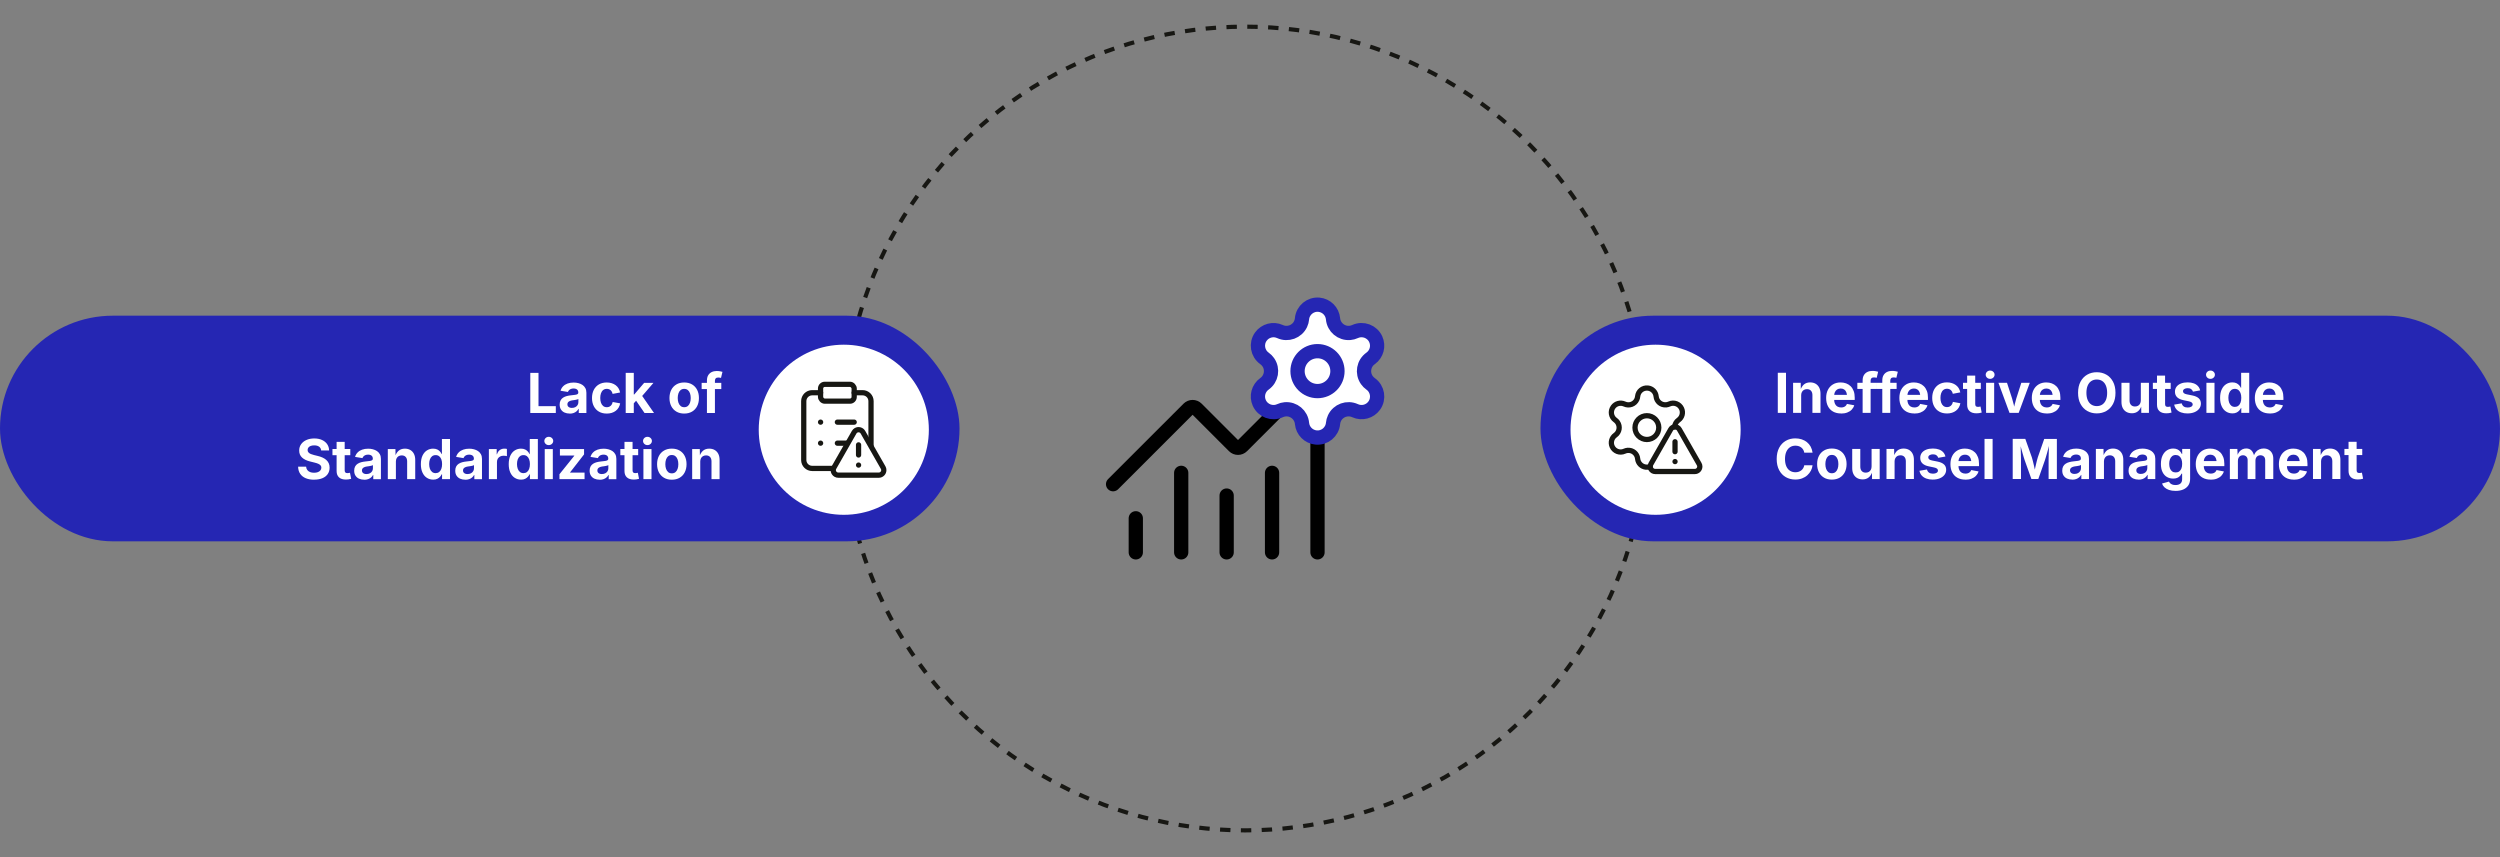<?xml version="1.0" encoding="UTF-8"?>
<svg id="Layer_1" data-name="Layer 1" xmlns="http://www.w3.org/2000/svg" viewBox="0 0 1200 411.38">
  <rect x="0" y="0" width="1200" height="411.38" fill="#808080" stroke="none"/>
  <defs>
    <style>
      .cls-1, .cls-2, .cls-3, .cls-4 {
        fill: none;
      }

      .cls-2 {
        stroke: #000;
      }

      .cls-2, .cls-3, .cls-5, .cls-6 {
        stroke-linecap: round;
        stroke-linejoin: round;
      }

      .cls-2, .cls-5 {
        stroke-width: 6.85px;
      }

      .cls-3, .cls-4, .cls-6 {
        stroke: #171713;
      }

      .cls-3, .cls-6 {
        stroke-width: 2.52px;
      }

      .cls-5 {
        stroke: #2526b3;
      }

      .cls-5, .cls-7, .cls-6 {
        fill: #fff;
      }

      .cls-4 {
        stroke-dasharray: 5 5;
        stroke-width: 2px;
      }

      .cls-8 {
        fill: #2526b3;
      }
    </style>
  </defs>
  <circle class="cls-4" cx="597.64" cy="205.69" r="192.89"/>
  <rect class="cls-8" x="0" y="151.53" width="460.57" height="108.31" rx="54.15" ry="54.15"/>
  <g>
    <rect class="cls-1" x="64.49" y="175.38" width="282.57" height="60.99"/>
    <path class="cls-7" d="M254.54,198.23v-19.25h3.94v15.98h8.31v3.27h-12.25Z"/>
    <path class="cls-7" d="M273.45,198.51c-.91,0-1.73-.16-2.46-.48-.73-.32-1.3-.81-1.72-1.45s-.63-1.44-.63-2.4c0-.8.15-1.47.45-2.02s.7-.98,1.21-1.3c.51-.33,1.09-.58,1.74-.75.65-.17,1.33-.29,2.05-.36.84-.09,1.51-.17,2.02-.24.51-.07.89-.19,1.12-.35.24-.16.36-.39.36-.7v-.06c0-.41-.09-.76-.26-1.05-.17-.28-.43-.5-.77-.65-.34-.15-.75-.23-1.23-.23s-.93.08-1.3.23c-.37.15-.67.35-.9.6-.23.25-.41.53-.52.84l-3.55-.58c.25-.84.66-1.56,1.24-2.14.58-.59,1.29-1.03,2.15-1.34.86-.31,1.82-.46,2.9-.46.78,0,1.53.09,2.26.28.73.19,1.39.47,1.97.86s1.04.89,1.38,1.52c.34.62.51,1.37.51,2.24v9.73h-3.67v-2h-.13c-.23.45-.54.84-.93,1.18s-.85.61-1.4.81c-.55.2-1.18.3-1.89.3ZM274.54,195.79c.61,0,1.15-.12,1.61-.36s.82-.57,1.08-.98c.26-.41.39-.87.39-1.38v-1.56c-.11.09-.28.16-.52.23-.23.07-.49.13-.78.18s-.56.1-.84.14c-.28.04-.52.08-.74.1-.47.07-.89.18-1.25.34-.36.15-.64.36-.84.61-.2.25-.3.58-.3.98,0,.37.09.68.28.94.19.25.45.45.77.58.33.13.7.19,1.12.19Z"/>
    <path class="cls-7" d="M291.23,198.51c-1.46,0-2.71-.31-3.77-.94-1.06-.62-1.87-1.49-2.44-2.61-.57-1.12-.86-2.41-.86-3.9s.29-2.81.86-3.92c.57-1.12,1.39-1.98,2.44-2.61,1.05-.62,2.31-.94,3.77-.94.85,0,1.64.11,2.36.34.72.22,1.36.54,1.92.96.56.41,1.02.92,1.38,1.51.36.59.61,1.26.75,2l-3.6.67c-.08-.38-.2-.72-.36-1.01-.16-.3-.36-.55-.59-.76s-.5-.37-.81-.48-.64-.17-1.01-.17c-.69,0-1.27.19-1.74.56-.47.37-.82.89-1.06,1.55-.24.66-.35,1.43-.35,2.3s.12,1.61.35,2.27c.24.66.59,1.18,1.06,1.56s1.05.57,1.74.57c.37,0,.71-.06,1.02-.17.31-.12.58-.28.83-.5s.44-.48.61-.79c.16-.31.28-.66.35-1.05l3.6.66c-.14.77-.39,1.45-.75,2.05-.36.6-.82,1.11-1.38,1.54-.56.43-1.2.76-1.93.98-.73.22-1.52.34-2.38.34Z"/>
    <path class="cls-7" d="M300.34,198.23v-19.25h3.88v19.25h-3.88ZM303.86,194v-4.66h.58l4.73-5.56h4.48l-6.24,7.25h-.92l-2.63,2.97ZM309.36,198.23l-4.34-6.33,2.6-2.75,6.3,9.08h-4.56Z"/>
    <path class="cls-7" d="M328.42,198.51c-1.45,0-2.7-.31-3.76-.94s-1.88-1.49-2.45-2.61c-.57-1.12-.86-2.41-.86-3.9s.29-2.81.86-3.92c.57-1.12,1.39-1.98,2.45-2.61s2.31-.94,3.76-.94,2.71.31,3.77.94,1.87,1.49,2.44,2.61c.57,1.12.86,2.42.86,3.92s-.29,2.78-.86,3.9c-.57,1.12-1.39,1.99-2.44,2.61s-2.31.94-3.77.94ZM328.42,195.46c.69,0,1.27-.19,1.73-.57.47-.38.81-.91,1.05-1.58s.35-1.42.35-2.25-.12-1.61-.35-2.27c-.23-.66-.58-1.18-1.05-1.56-.46-.38-1.04-.57-1.73-.57s-1.26.19-1.72.57c-.46.38-.81.9-1.04,1.56-.23.66-.35,1.42-.35,2.27s.12,1.59.35,2.25.58,1.19,1.04,1.58c.46.38,1.04.57,1.72.57Z"/>
    <path class="cls-7" d="M346.22,183.79v2.96h-9.43v-2.96h9.43ZM339.33,198.23v-15.55c0-1.02.2-1.88.61-2.56s.97-1.19,1.67-1.53,1.51-.51,2.4-.51c.61,0,1.17.05,1.67.15s.87.18,1.1.25l-.7,2.92c-.16-.04-.36-.09-.58-.13s-.46-.06-.72-.06c-.59,0-1,.14-1.25.42-.25.28-.37.67-.37,1.18v15.43h-3.86Z"/>
    <path class="cls-7" d="M150.79,230.26c-1.54,0-2.88-.24-4.02-.71s-2.03-1.18-2.67-2.11c-.64-.93-.97-2.08-1.01-3.44h3.84c.05.65.25,1.19.58,1.62s.78.76,1.34.98c.56.22,1.19.32,1.9.32s1.32-.1,1.84-.3c.52-.2.93-.49,1.22-.86.29-.37.44-.8.44-1.29,0-.44-.13-.81-.39-1.1-.26-.3-.64-.55-1.13-.77-.49-.21-1.09-.4-1.8-.57l-2.12-.53c-1.63-.4-2.9-1.02-3.82-1.87-.92-.85-1.38-1.97-1.38-3.37,0-1.16.31-2.18.94-3.05.62-.87,1.48-1.55,2.57-2.03,1.09-.48,2.33-.72,3.73-.72s2.66.24,3.72.73c1.06.49,1.89,1.16,2.48,2.03.59.87.9,1.86.92,2.99h-3.81c-.07-.77-.4-1.37-.99-1.8s-1.38-.63-2.36-.63c-.66,0-1.23.09-1.71.28s-.83.45-1.08.79c-.25.34-.37.72-.37,1.15,0,.47.14.87.43,1.18s.66.57,1.14.76.98.35,1.51.48l1.74.43c.81.18,1.56.43,2.26.74.7.31,1.31.69,1.83,1.14s.93.99,1.22,1.61c.29.62.43,1.33.43,2.14,0,1.16-.29,2.18-.88,3.04-.59.87-1.43,1.54-2.54,2.01s-2.45.71-4,.71Z"/>
    <path class="cls-7" d="M168.14,215.53v2.96h-8.56v-2.96h8.56ZM161.57,212.1h3.88v13.66c0,.46.1.79.3,1.01.2.22.54.33,1.01.33.15,0,.35-.02.62-.06.27-.04.47-.08.61-.11l.56,2.91c-.43.13-.86.22-1.29.27-.43.05-.83.08-1.22.08-1.45,0-2.55-.35-3.32-1.06s-1.15-1.72-1.15-3.04v-13.99Z"/>
    <path class="cls-7" d="M174.82,230.26c-.91,0-1.73-.16-2.46-.48-.73-.32-1.3-.81-1.72-1.45s-.63-1.44-.63-2.4c0-.8.15-1.47.45-2.02s.7-.98,1.21-1.3c.51-.33,1.09-.58,1.74-.75.65-.17,1.33-.29,2.05-.36.84-.09,1.51-.17,2.02-.24.51-.07.89-.19,1.12-.35.24-.16.36-.39.36-.7v-.06c0-.41-.09-.76-.26-1.05-.17-.28-.43-.5-.77-.65-.34-.15-.75-.23-1.23-.23s-.93.08-1.3.23c-.37.15-.67.35-.9.6-.23.25-.41.53-.52.84l-3.55-.58c.25-.84.66-1.56,1.24-2.14.58-.59,1.29-1.03,2.15-1.34.86-.31,1.82-.46,2.9-.46.78,0,1.53.09,2.26.28.73.19,1.39.47,1.97.86s1.04.89,1.38,1.52c.34.62.51,1.37.51,2.24v9.73h-3.67v-2h-.13c-.23.45-.54.84-.93,1.18s-.85.61-1.4.81c-.55.2-1.18.3-1.89.3ZM175.92,227.54c.61,0,1.15-.12,1.61-.36s.82-.57,1.08-.98c.26-.41.39-.87.39-1.38v-1.56c-.11.09-.28.16-.52.23-.23.07-.49.13-.78.18s-.56.1-.84.14c-.28.04-.52.08-.74.1-.47.07-.89.18-1.25.34-.36.15-.64.36-.84.61-.2.25-.3.58-.3.98,0,.37.09.68.28.94.19.25.45.45.77.58.33.13.7.19,1.12.19Z"/>
    <path class="cls-7" d="M190.03,221.62v8.36h-3.88v-14.44h3.66l.06,3.6h-.23c.38-1.21.95-2.14,1.72-2.8.77-.66,1.77-.99,2.99-.99,1,0,1.87.22,2.62.65.74.44,1.32,1.06,1.73,1.87s.61,1.79.61,2.91v9.19h-3.88v-8.51c0-.9-.23-1.6-.69-2.11-.46-.51-1.1-.76-1.92-.76-.54,0-1.03.12-1.45.35-.43.24-.76.58-.99,1.03-.24.45-.36.99-.36,1.64Z"/>
    <path class="cls-7" d="M207.89,230.22c-1.1,0-2.1-.29-2.99-.86s-1.6-1.41-2.11-2.52c-.52-1.11-.77-2.46-.77-4.06s.27-3.02.8-4.12c.53-1.1,1.24-1.93,2.13-2.48.89-.55,1.86-.83,2.93-.83.82,0,1.5.14,2.04.41.54.28.98.62,1.32,1.02.34.41.59.8.75,1.18h.13v-7.23h3.88v19.25h-3.81v-2.31h-.19c-.17.39-.43.78-.77,1.17-.34.39-.78.72-1.32.99-.54.27-1.21.4-2,.4ZM209.1,227.11c.65,0,1.21-.18,1.68-.54s.82-.87,1.06-1.52c.24-.65.36-1.41.36-2.28s-.12-1.64-.36-2.28c-.24-.64-.59-1.14-1.05-1.5-.46-.36-1.03-.54-1.69-.54s-1.25.19-1.71.56c-.46.37-.81.88-1.04,1.52s-.35,1.39-.35,2.23.12,1.59.36,2.25c.24.65.59,1.17,1.05,1.54.46.37,1.03.56,1.7.56Z"/>
    <path class="cls-7" d="M223.33,230.26c-.91,0-1.73-.16-2.46-.48-.73-.32-1.3-.81-1.72-1.45s-.63-1.44-.63-2.4c0-.8.15-1.47.45-2.02s.7-.98,1.21-1.3c.51-.33,1.09-.58,1.74-.75.65-.17,1.33-.29,2.05-.36.84-.09,1.51-.17,2.02-.24.51-.07.89-.19,1.12-.35.24-.16.36-.39.36-.7v-.06c0-.41-.09-.76-.26-1.05-.17-.28-.43-.5-.77-.65-.34-.15-.75-.23-1.23-.23s-.93.08-1.3.23c-.37.15-.67.35-.9.6-.23.25-.41.53-.52.84l-3.55-.58c.25-.84.66-1.56,1.24-2.14.58-.59,1.29-1.03,2.15-1.34.86-.31,1.82-.46,2.9-.46.78,0,1.53.09,2.26.28.73.19,1.39.47,1.97.86s1.04.89,1.38,1.52c.34.62.51,1.37.51,2.24v9.73h-3.67v-2h-.13c-.23.45-.54.84-.93,1.18s-.85.61-1.4.81c-.55.2-1.18.3-1.89.3ZM224.43,227.54c.61,0,1.15-.12,1.61-.36s.82-.57,1.08-.98c.26-.41.39-.87.39-1.38v-1.56c-.11.09-.28.16-.52.23-.23.07-.49.13-.78.18s-.56.1-.84.14c-.28.04-.52.08-.74.1-.47.07-.89.18-1.25.34-.36.15-.64.36-.84.61-.2.25-.3.58-.3.98,0,.37.09.68.28.94.19.25.45.45.77.58.33.13.7.19,1.12.19Z"/>
    <path class="cls-7" d="M234.66,229.98v-14.44h3.75v2.52h.15c.27-.9.71-1.57,1.34-2.03.62-.46,1.34-.68,2.15-.68.2,0,.41.01.65.03s.43.05.61.1v3.46c-.17-.06-.42-.11-.75-.14-.33-.03-.64-.05-.93-.05-.59,0-1.12.13-1.59.38-.47.25-.84.61-1.11,1.06s-.39.98-.39,1.58v8.22h-3.88Z"/>
    <path class="cls-7" d="M250.06,230.22c-1.1,0-2.1-.29-2.99-.86s-1.6-1.41-2.11-2.52c-.52-1.11-.77-2.46-.77-4.06s.27-3.02.8-4.12c.53-1.1,1.24-1.93,2.13-2.48.89-.55,1.86-.83,2.93-.83.82,0,1.5.14,2.04.41.54.28.98.62,1.32,1.02.34.41.59.8.75,1.18h.13v-7.23h3.88v19.25h-3.81v-2.31h-.19c-.17.39-.43.78-.77,1.17-.34.39-.78.72-1.32.99-.54.27-1.21.4-2,.4ZM251.26,227.11c.65,0,1.21-.18,1.68-.54s.82-.87,1.06-1.52c.24-.65.36-1.41.36-2.28s-.12-1.64-.36-2.28c-.24-.64-.59-1.14-1.05-1.5-.46-.36-1.03-.54-1.69-.54s-1.25.19-1.71.56c-.46.37-.81.88-1.04,1.52s-.35,1.39-.35,2.23.12,1.59.36,2.25c.24.65.59,1.17,1.05,1.54.46.37,1.03.56,1.7.56Z"/>
    <path class="cls-7" d="M263.41,213.65c-.59,0-1.09-.19-1.5-.58-.41-.39-.62-.86-.62-1.41s.21-1.02.62-1.41c.41-.39.91-.58,1.5-.58s1.09.19,1.5.58c.42.39.63.86.63,1.41s-.21,1.02-.63,1.41c-.42.39-.92.58-1.5.58ZM261.47,229.98v-14.44h3.88v14.44h-3.88Z"/>
    <path class="cls-7" d="M268.54,229.98v-2.35l7.12-8.86v-.1h-6.9v-3.13h11.59v2.57l-6.72,8.64v.1h6.96v3.13h-12.05Z"/>
    <path class="cls-7" d="M287.83,230.26c-.91,0-1.73-.16-2.46-.48-.73-.32-1.3-.81-1.72-1.45s-.63-1.44-.63-2.4c0-.8.15-1.47.45-2.02s.7-.98,1.21-1.3c.51-.33,1.09-.58,1.74-.75.65-.17,1.33-.29,2.05-.36.84-.09,1.51-.17,2.02-.24.51-.07.89-.19,1.12-.35.24-.16.36-.39.36-.7v-.06c0-.41-.09-.76-.26-1.05-.17-.28-.43-.5-.77-.65-.34-.15-.75-.23-1.23-.23s-.93.08-1.3.23c-.37.15-.67.35-.9.6-.23.25-.41.53-.52.84l-3.55-.58c.25-.84.66-1.56,1.24-2.14.58-.59,1.29-1.03,2.15-1.34.86-.31,1.82-.46,2.9-.46.78,0,1.53.09,2.26.28.73.19,1.39.47,1.97.86s1.04.89,1.38,1.52c.34.62.51,1.37.51,2.24v9.73h-3.67v-2h-.13c-.23.45-.54.84-.93,1.18s-.85.61-1.4.81c-.55.2-1.18.3-1.89.3ZM288.92,227.54c.61,0,1.15-.12,1.61-.36s.82-.57,1.08-.98c.26-.41.39-.87.39-1.38v-1.56c-.11.09-.28.16-.52.23-.23.07-.49.13-.78.18s-.56.1-.84.14c-.28.04-.52.08-.74.1-.47.07-.89.18-1.25.34-.36.15-.64.36-.84.61-.2.25-.3.58-.3.98,0,.37.09.68.28.94.19.25.45.45.77.58.33.13.7.19,1.12.19Z"/>
    <path class="cls-7" d="M306.32,215.53v2.96h-8.56v-2.96h8.56ZM299.75,212.1h3.88v13.66c0,.46.1.79.3,1.01.2.22.54.33,1.01.33.15,0,.35-.02.62-.06.27-.04.47-.08.61-.11l.56,2.91c-.43.13-.86.22-1.29.27-.43.05-.83.08-1.22.08-1.45,0-2.55-.35-3.32-1.06s-1.15-1.72-1.15-3.04v-13.99Z"/>
    <path class="cls-7" d="M310.78,213.65c-.59,0-1.09-.19-1.5-.58-.41-.39-.62-.86-.62-1.41s.21-1.02.62-1.41c.41-.39.91-.58,1.5-.58s1.09.19,1.5.58c.42.39.63.86.63,1.41s-.21,1.02-.63,1.41c-.42.39-.92.58-1.5.58ZM308.84,229.98v-14.44h3.88v14.44h-3.88Z"/>
    <path class="cls-7" d="M322.47,230.26c-1.45,0-2.7-.31-3.76-.94s-1.88-1.49-2.45-2.61c-.57-1.12-.86-2.41-.86-3.9s.29-2.81.86-3.92c.57-1.12,1.39-1.98,2.45-2.61s2.31-.94,3.76-.94,2.71.31,3.77.94,1.87,1.49,2.44,2.61c.57,1.12.86,2.42.86,3.92s-.29,2.78-.86,3.9c-.57,1.12-1.39,1.99-2.44,2.61s-2.31.94-3.77.94ZM322.47,227.21c.69,0,1.27-.19,1.73-.57.47-.38.81-.91,1.05-1.58s.35-1.42.35-2.25-.12-1.61-.35-2.27c-.23-.66-.58-1.18-1.05-1.56-.46-.38-1.04-.57-1.73-.57s-1.26.19-1.72.57c-.46.38-.81.9-1.04,1.56-.23.66-.35,1.42-.35,2.27s.12,1.59.35,2.25.58,1.19,1.04,1.58c.46.38,1.04.57,1.72.57Z"/>
    <path class="cls-7" d="M336.12,221.62v8.36h-3.88v-14.44h3.66l.06,3.6h-.23c.38-1.21.95-2.14,1.72-2.8.77-.66,1.77-.99,2.99-.99,1,0,1.87.22,2.62.65.74.44,1.32,1.06,1.73,1.87s.61,1.79.61,2.91v9.19h-3.88v-8.51c0-.9-.23-1.6-.69-2.11-.46-.51-1.1-.76-1.92-.76-.54,0-1.03.12-1.45.35-.43.24-.76.58-.99,1.03-.24.45-.36.99-.36,1.64Z"/>
  </g>
  <rect class="cls-8" x="739.43" y="151.53" width="460.57" height="108.31" rx="54.15" ry="54.15"/>
  <g>
    <rect class="cls-1" x="851.6" y="175.32" width="308.93" height="60.99"/>
    <path class="cls-7" d="M857.28,178.93v19.25h-3.94v-19.25h3.94Z"/>
    <path class="cls-7" d="M864.56,189.82v8.36h-3.88v-14.44h3.66l.06,3.6h-.23c.38-1.21.95-2.14,1.72-2.8.77-.66,1.77-.99,2.99-.99,1,0,1.87.22,2.62.65.74.44,1.32,1.06,1.73,1.87s.61,1.79.61,2.91v9.19h-3.88v-8.51c0-.9-.23-1.6-.69-2.11-.46-.51-1.1-.76-1.92-.76-.54,0-1.03.12-1.45.35-.43.24-.76.58-.99,1.03-.24.45-.36.99-.36,1.64Z"/>
    <path class="cls-7" d="M883.68,198.46c-1.47,0-2.74-.3-3.81-.9-1.07-.6-1.89-1.46-2.46-2.57-.57-1.11-.86-2.43-.86-3.95s.28-2.79.85-3.91,1.37-1.99,2.42-2.62c1.04-.63,2.27-.94,3.67-.94.95,0,1.83.15,2.65.45.82.3,1.54.76,2.16,1.36.62.61,1.1,1.37,1.45,2.28s.52,1.99.52,3.23v1.09h-12.13v-2.43h10.23l-1.81.65c0-.75-.11-1.4-.34-1.96-.23-.56-.57-.99-1.02-1.29-.45-.31-1.01-.46-1.67-.46s-1.24.16-1.71.47c-.47.31-.82.73-1.07,1.26s-.36,1.13-.36,1.82v1.72c0,.84.14,1.54.42,2.11.28.57.67.99,1.17,1.28.5.28,1.09.43,1.76.43.46,0,.87-.06,1.24-.19.37-.13.69-.32.95-.58.26-.25.46-.57.6-.94l3.51.66c-.23.79-.64,1.49-1.21,2.09-.58.6-1.3,1.06-2.16,1.39-.87.33-1.86.49-2.99.49Z"/>
    <path class="cls-7" d="M900.95,183.73v2.96h-9.43v-2.96h9.43ZM894.06,198.18v-15.55c0-1.02.2-1.88.61-2.56s.97-1.19,1.67-1.53,1.51-.51,2.4-.51c.61,0,1.17.05,1.67.15s.87.18,1.1.25l-.7,2.92c-.16-.04-.36-.09-.58-.13s-.46-.06-.72-.06c-.59,0-1,.14-1.25.42-.25.28-.37.67-.37,1.18v15.43h-3.86Z"/>
    <path class="cls-7" d="M910.38,183.73v2.96h-9.43v-2.96h9.43ZM903.5,198.18v-15.55c0-1.02.2-1.88.61-2.56s.97-1.19,1.67-1.53,1.51-.51,2.4-.51c.61,0,1.17.05,1.67.15s.87.18,1.1.25l-.7,2.92c-.16-.04-.36-.09-.58-.13s-.46-.06-.72-.06c-.59,0-1,.14-1.25.42-.25.28-.37.67-.37,1.18v15.43h-3.86Z"/>
    <path class="cls-7" d="M918.83,198.46c-1.47,0-2.74-.3-3.81-.9-1.07-.6-1.89-1.46-2.46-2.57-.57-1.11-.86-2.43-.86-3.95s.28-2.79.85-3.91,1.37-1.99,2.42-2.62c1.04-.63,2.27-.94,3.67-.94.95,0,1.83.15,2.65.45.82.3,1.54.76,2.16,1.36.62.61,1.1,1.37,1.45,2.28s.52,1.99.52,3.23v1.09h-12.13v-2.43h10.23l-1.81.65c0-.75-.11-1.4-.34-1.96-.23-.56-.57-.99-1.02-1.29-.45-.31-1.01-.46-1.67-.46s-1.24.16-1.71.47c-.47.31-.82.73-1.07,1.26s-.36,1.13-.36,1.82v1.72c0,.84.14,1.54.42,2.11.28.57.67.99,1.17,1.28.5.28,1.09.43,1.76.43.46,0,.87-.06,1.24-.19.37-.13.69-.32.95-.58.26-.25.46-.57.6-.94l3.51.66c-.23.79-.64,1.49-1.21,2.09-.58.6-1.3,1.06-2.16,1.39-.87.33-1.86.49-2.99.49Z"/>
    <path class="cls-7" d="M934.53,198.46c-1.46,0-2.71-.31-3.77-.94-1.06-.62-1.87-1.49-2.44-2.61-.57-1.12-.86-2.41-.86-3.9s.29-2.81.86-3.92c.57-1.12,1.39-1.98,2.44-2.61,1.05-.62,2.31-.94,3.77-.94.85,0,1.64.11,2.36.34.72.22,1.36.54,1.92.96.56.41,1.02.92,1.38,1.51.36.59.61,1.26.75,2l-3.6.67c-.08-.38-.2-.72-.36-1.01-.16-.3-.36-.55-.59-.76s-.5-.37-.81-.48-.64-.17-1.01-.17c-.69,0-1.27.19-1.74.56-.47.37-.82.89-1.06,1.55-.24.66-.35,1.43-.35,2.3s.12,1.61.35,2.27c.24.66.59,1.18,1.06,1.56s1.05.57,1.74.57c.37,0,.71-.06,1.02-.17.31-.12.58-.28.83-.5s.44-.48.61-.79c.16-.31.28-.66.35-1.05l3.6.66c-.14.77-.39,1.45-.75,2.05-.36.6-.82,1.11-1.38,1.54-.56.43-1.2.76-1.93.98-.73.22-1.52.34-2.38.34Z"/>
    <path class="cls-7" d="M950.8,183.73v2.96h-8.56v-2.96h8.56ZM944.23,180.3h3.88v13.66c0,.46.1.79.3,1.01.2.22.54.33,1.01.33.15,0,.35-.02.62-.06.27-.04.47-.08.61-.11l.56,2.91c-.43.13-.86.22-1.29.27-.43.05-.83.08-1.22.08-1.45,0-2.55-.35-3.32-1.06s-1.15-1.72-1.15-3.04v-13.99Z"/>
    <path class="cls-7" d="M955.26,181.85c-.59,0-1.09-.19-1.5-.58-.41-.39-.62-.86-.62-1.41s.21-1.02.62-1.41c.41-.39.91-.58,1.5-.58s1.09.19,1.5.58c.42.39.63.86.63,1.41s-.21,1.02-.63,1.41c-.42.39-.92.58-1.5.58ZM953.32,198.18v-14.44h3.88v14.44h-3.88Z"/>
    <path class="cls-7" d="M964.56,198.18l-5.32-14.44h4.12l2.43,7.49c.29.94.55,1.89.77,2.84s.45,1.95.68,2.97h-.83c.22-1.02.44-2.02.66-2.97.21-.96.47-1.9.76-2.84l2.4-7.49h4.07l-5.33,14.44h-4.41Z"/>
    <path class="cls-7" d="M982.4,198.46c-1.47,0-2.74-.3-3.81-.9-1.07-.6-1.89-1.46-2.46-2.57-.57-1.11-.86-2.43-.86-3.95s.28-2.79.85-3.91,1.37-1.99,2.42-2.62c1.04-.63,2.27-.94,3.67-.94.95,0,1.83.15,2.65.45.82.3,1.54.76,2.16,1.36.62.61,1.1,1.37,1.45,2.28s.52,1.99.52,3.23v1.09h-12.13v-2.43h10.23l-1.81.65c0-.75-.11-1.4-.34-1.96-.23-.56-.57-.99-1.02-1.29-.45-.31-1.01-.46-1.67-.46s-1.24.16-1.71.47c-.47.31-.82.73-1.07,1.26s-.36,1.13-.36,1.82v1.72c0,.84.14,1.54.42,2.11.28.57.67.99,1.17,1.28.5.28,1.09.43,1.76.43.46,0,.87-.06,1.24-.19.37-.13.69-.32.95-.58.26-.25.46-.57.6-.94l3.51.66c-.23.79-.64,1.49-1.21,2.09-.58.6-1.3,1.06-2.16,1.39-.87.33-1.86.49-2.99.49Z"/>
    <path class="cls-7" d="M1006.45,198.43c-1.7,0-3.22-.39-4.58-1.16-1.36-.78-2.43-1.9-3.22-3.37-.79-1.47-1.18-3.25-1.18-5.34s.39-3.88,1.18-5.35c.79-1.48,1.86-2.6,3.22-3.38,1.36-.78,2.88-1.16,4.58-1.16s3.23.39,4.59,1.16c1.35.77,2.42,1.9,3.21,3.38.79,1.48,1.18,3.26,1.18,5.35s-.39,3.86-1.18,5.34c-.79,1.47-1.86,2.6-3.21,3.37-1.35.77-2.88,1.16-4.59,1.16ZM1006.45,194.93c1,0,1.87-.24,2.62-.73.74-.49,1.32-1.21,1.74-2.16s.62-2.11.62-3.48-.21-2.56-.62-3.51-.99-1.67-1.74-2.16c-.75-.49-1.62-.73-2.62-.73s-1.86.25-2.61.74c-.75.49-1.33,1.21-1.74,2.16-.41.95-.62,2.12-.62,3.49s.21,2.53.62,3.48c.41.95.99,1.67,1.74,2.16.75.49,1.62.74,2.61.74Z"/>
    <path class="cls-7" d="M1023.27,198.36c-1,0-1.87-.22-2.62-.65-.75-.43-1.33-1.06-1.74-1.87-.41-.81-.61-1.78-.61-2.91v-9.19h3.88v8.51c0,.9.23,1.6.7,2.11.47.51,1.1.76,1.91.76.55,0,1.04-.12,1.46-.35s.75-.58.99-1.03.36-1,.36-1.63v-8.36h3.89v14.44h-3.67l-.05-3.6h.22c-.38,1.21-.96,2.15-1.74,2.8-.78.65-1.77.98-2.97.98Z"/>
    <path class="cls-7" d="M1041.93,183.73v2.96h-8.56v-2.96h8.56ZM1035.36,180.3h3.88v13.66c0,.46.1.79.3,1.01.2.22.54.33,1.01.33.15,0,.35-.02.62-.06.27-.04.47-.08.61-.11l.56,2.91c-.43.13-.86.22-1.29.27-.43.05-.83.08-1.22.08-1.45,0-2.55-.35-3.32-1.06s-1.15-1.72-1.15-3.04v-13.99Z"/>
    <path class="cls-7" d="M1050,198.46c-1.16,0-2.19-.17-3.09-.5-.9-.33-1.63-.81-2.2-1.45-.57-.63-.93-1.4-1.1-2.29l3.6-.62c.19.67.52,1.18.99,1.51.47.34,1.11.5,1.9.5.74,0,1.32-.14,1.75-.42.43-.28.64-.63.64-1.07,0-.38-.15-.69-.46-.93s-.77-.43-1.4-.56l-2.49-.52c-1.39-.28-2.44-.77-3.13-1.45-.69-.68-1.03-1.56-1.03-2.64,0-.93.25-1.73.76-2.4s1.21-1.18,2.12-1.54,1.97-.54,3.19-.54c1.14,0,2.12.16,2.96.47.83.31,1.51.76,2.03,1.34.52.58.86,1.26,1.03,2.04l-3.44.61c-.15-.49-.43-.89-.85-1.21-.42-.31-.98-.47-1.69-.47-.64,0-1.17.13-1.6.4-.43.27-.65.62-.65,1.07,0,.36.14.67.42.92s.76.44,1.44.58l2.6.52c1.4.28,2.43.75,3.11,1.39.68.64,1.02,1.48,1.02,2.51,0,.95-.28,1.78-.83,2.49-.55.71-1.31,1.26-2.28,1.66s-2.09.59-3.35.59Z"/>
    <path class="cls-7" d="M1061.02,181.85c-.59,0-1.09-.19-1.5-.58-.41-.39-.62-.86-.62-1.41s.21-1.02.62-1.41c.41-.39.91-.58,1.5-.58s1.09.19,1.5.58c.42.39.63.86.63,1.41s-.21,1.02-.63,1.41c-.42.39-.92.58-1.5.58ZM1059.08,198.18v-14.44h3.88v14.44h-3.88Z"/>
    <path class="cls-7" d="M1071.52,198.42c-1.1,0-2.1-.29-2.99-.86s-1.6-1.41-2.11-2.52c-.52-1.11-.77-2.46-.77-4.06s.27-3.02.8-4.12c.53-1.1,1.24-1.93,2.13-2.48.89-.55,1.86-.83,2.93-.83.82,0,1.5.14,2.04.41.54.28.98.62,1.32,1.02.34.41.59.8.75,1.18h.13v-7.23h3.88v19.25h-3.81v-2.31h-.19c-.17.39-.43.78-.77,1.17-.34.39-.78.72-1.32.99-.54.27-1.21.4-2,.4ZM1072.72,195.31c.65,0,1.21-.18,1.68-.54s.82-.87,1.06-1.52c.24-.65.36-1.41.36-2.28s-.12-1.64-.36-2.28c-.24-.64-.59-1.14-1.05-1.5-.46-.36-1.03-.54-1.69-.54s-1.25.19-1.71.56c-.46.37-.81.88-1.04,1.52s-.35,1.39-.35,2.23.12,1.59.36,2.25c.24.65.59,1.17,1.05,1.54.46.37,1.03.56,1.7.56Z"/>
    <path class="cls-7" d="M1089.45,198.46c-1.47,0-2.74-.3-3.81-.9-1.07-.6-1.89-1.46-2.46-2.57-.57-1.11-.86-2.43-.86-3.95s.28-2.79.85-3.91,1.37-1.99,2.42-2.62c1.04-.63,2.27-.94,3.67-.94.95,0,1.83.15,2.65.45.82.3,1.54.76,2.16,1.36.62.61,1.1,1.37,1.45,2.28s.52,1.99.52,3.23v1.09h-12.13v-2.43h10.23l-1.81.65c0-.75-.11-1.4-.34-1.96-.23-.56-.57-.99-1.02-1.29-.45-.31-1.01-.46-1.67-.46s-1.24.16-1.71.47c-.47.31-.82.73-1.07,1.26s-.36,1.13-.36,1.82v1.72c0,.84.14,1.54.42,2.11.28.57.67.99,1.17,1.28.5.28,1.09.43,1.76.43.46,0,.87-.06,1.24-.19.37-.13.69-.32.95-.58.26-.25.46-.57.6-.94l3.51.66c-.23.79-.64,1.49-1.21,2.09-.58.6-1.3,1.06-2.16,1.39-.87.33-1.86.49-2.99.49Z"/>
    <path class="cls-7" d="M861.75,230.18c-1.71,0-3.23-.39-4.58-1.16-1.35-.78-2.41-1.9-3.19-3.37-.78-1.47-1.17-3.25-1.17-5.34s.39-3.88,1.17-5.35c.78-1.48,1.85-2.6,3.2-3.38,1.35-.78,2.87-1.16,4.56-1.16,1.09,0,2.11.15,3.06.46.94.31,1.78.75,2.51,1.34.73.59,1.33,1.3,1.8,2.15.46.85.77,1.82.92,2.9h-3.99c-.09-.53-.25-1.01-.5-1.41-.25-.41-.55-.76-.92-1.05s-.79-.51-1.26-.66c-.47-.15-.99-.23-1.54-.23-1,0-1.88.25-2.63.75s-1.34,1.23-1.76,2.18-.63,2.11-.63,3.47.21,2.55.63,3.5c.42.95,1.01,1.66,1.76,2.14.75.48,1.62.72,2.61.72.55,0,1.06-.08,1.53-.23.47-.15.89-.37,1.27-.66.38-.29.68-.64.93-1.05.25-.41.42-.88.51-1.41h3.99c-.1.9-.37,1.75-.79,2.57-.43.82-.99,1.55-1.7,2.2-.71.65-1.55,1.15-2.52,1.52-.97.37-2.07.56-3.28.56Z"/>
    <path class="cls-7" d="M879.29,230.21c-1.45,0-2.7-.31-3.76-.94s-1.88-1.49-2.45-2.61c-.57-1.12-.86-2.41-.86-3.9s.29-2.81.86-3.92c.57-1.12,1.39-1.98,2.45-2.61s2.31-.94,3.76-.94,2.71.31,3.77.94,1.87,1.49,2.44,2.61c.57,1.12.86,2.42.86,3.92s-.29,2.78-.86,3.9c-.57,1.12-1.39,1.99-2.44,2.61s-2.31.94-3.77.94ZM879.29,227.16c.69,0,1.27-.19,1.73-.57.47-.38.81-.91,1.05-1.58s.35-1.42.35-2.25-.12-1.61-.35-2.27c-.23-.66-.58-1.18-1.05-1.56-.46-.38-1.04-.57-1.73-.57s-1.26.19-1.72.57c-.46.38-.81.9-1.04,1.56-.23.66-.35,1.42-.35,2.27s.12,1.59.35,2.25.58,1.19,1.04,1.58c.46.38,1.04.57,1.72.57Z"/>
    <path class="cls-7" d="M894.03,230.11c-1,0-1.87-.22-2.62-.65-.75-.43-1.33-1.06-1.74-1.87-.41-.81-.61-1.78-.61-2.91v-9.19h3.88v8.51c0,.9.23,1.6.7,2.11.47.51,1.1.76,1.91.76.55,0,1.04-.12,1.46-.35s.75-.58.99-1.03.36-1,.36-1.63v-8.36h3.89v14.44h-3.67l-.05-3.6h.22c-.38,1.21-.96,2.15-1.74,2.8-.78.65-1.77.98-2.97.98Z"/>
    <path class="cls-7" d="M909.4,221.57v8.36h-3.88v-14.44h3.66l.06,3.6h-.23c.38-1.21.95-2.14,1.72-2.8.77-.66,1.77-.99,2.99-.99,1,0,1.87.22,2.62.65.74.44,1.32,1.06,1.73,1.87s.61,1.79.61,2.91v9.19h-3.88v-8.51c0-.9-.23-1.6-.69-2.11-.46-.51-1.1-.76-1.92-.76-.54,0-1.03.12-1.45.35-.43.24-.76.58-.99,1.03-.24.45-.36.99-.36,1.64Z"/>
    <path class="cls-7" d="M927.73,230.21c-1.16,0-2.19-.17-3.09-.5-.9-.33-1.63-.81-2.2-1.45-.57-.63-.93-1.4-1.1-2.29l3.6-.62c.19.67.52,1.18.99,1.51.47.34,1.11.5,1.9.5.74,0,1.32-.14,1.75-.42.43-.28.64-.63.64-1.07,0-.38-.15-.69-.46-.93s-.77-.43-1.4-.56l-2.49-.52c-1.39-.28-2.44-.77-3.13-1.45-.69-.68-1.03-1.56-1.03-2.64,0-.93.25-1.73.76-2.4s1.21-1.18,2.12-1.54,1.97-.54,3.19-.54c1.14,0,2.12.16,2.96.47.83.31,1.51.76,2.03,1.34.52.58.86,1.26,1.03,2.04l-3.44.61c-.15-.49-.43-.89-.85-1.21-.42-.31-.98-.47-1.69-.47-.64,0-1.17.13-1.6.4-.43.27-.65.62-.65,1.07,0,.36.14.67.42.92s.76.44,1.44.58l2.6.52c1.4.28,2.43.75,3.11,1.39.68.64,1.02,1.48,1.02,2.51,0,.95-.28,1.78-.83,2.49-.55.71-1.31,1.26-2.28,1.66s-2.09.59-3.35.59Z"/>
    <path class="cls-7" d="M943.34,230.21c-1.47,0-2.74-.3-3.81-.9-1.07-.6-1.89-1.46-2.46-2.57-.57-1.11-.86-2.43-.86-3.95s.28-2.79.85-3.91,1.37-1.99,2.42-2.62c1.04-.63,2.27-.94,3.67-.94.95,0,1.83.15,2.65.45.82.3,1.54.76,2.16,1.36.62.61,1.1,1.37,1.45,2.28s.52,1.99.52,3.23v1.09h-12.13v-2.43h10.23l-1.81.65c0-.75-.11-1.4-.34-1.96-.23-.56-.57-.99-1.02-1.29-.45-.31-1.01-.46-1.67-.46s-1.24.16-1.71.47c-.47.31-.82.73-1.07,1.26s-.36,1.13-.36,1.82v1.72c0,.84.14,1.54.42,2.11.28.57.67.99,1.17,1.28.5.28,1.09.43,1.76.43.46,0,.87-.06,1.24-.19.37-.13.69-.32.95-.58.26-.25.46-.57.6-.94l3.51.66c-.23.79-.64,1.49-1.21,2.09-.58.6-1.3,1.06-2.16,1.39-.87.33-1.86.49-2.99.49Z"/>
    <path class="cls-7" d="M956.45,210.68v19.25h-3.88v-19.25h3.88Z"/>
    <path class="cls-7" d="M966.1,229.92v-19.25h6.05l3.13,8.84c.13.41.28.95.45,1.6.17.65.34,1.36.51,2.12.17.76.33,1.49.49,2.21.15.71.27,1.33.37,1.86h-.76c.09-.52.22-1.13.37-1.84s.31-1.44.48-2.2.34-1.47.51-2.13c.17-.66.32-1.2.45-1.61l3.08-8.84h6.07v19.25h-3.97v-9.07c0-.42,0-.95.02-1.58.01-.63.03-1.31.05-2.04.02-.73.04-1.46.06-2.2s.03-1.43.04-2.09h.25c-.16.71-.34,1.45-.54,2.22-.2.76-.4,1.5-.6,2.22-.2.71-.39,1.37-.57,1.97s-.34,1.1-.46,1.49l-3.19,9.07h-3.32l-3.24-9.07c-.13-.4-.28-.89-.47-1.48-.18-.59-.37-1.24-.57-1.96-.2-.71-.41-1.45-.61-2.22-.21-.76-.4-1.51-.58-2.24h.3c0,.62.02,1.3.04,2.03s.04,1.47.06,2.2c.02.74.04,1.42.05,2.05.01.63.02,1.17.02,1.61v9.07h-3.91Z"/>
    <path class="cls-7" d="M994.69,230.21c-.91,0-1.73-.16-2.46-.48-.73-.32-1.3-.81-1.72-1.45s-.63-1.44-.63-2.4c0-.8.15-1.47.45-2.02s.7-.98,1.21-1.3c.51-.33,1.09-.58,1.74-.75.65-.17,1.33-.29,2.05-.36.84-.09,1.51-.17,2.02-.24.51-.07.89-.19,1.12-.35.24-.16.36-.39.36-.7v-.06c0-.41-.09-.76-.26-1.05-.17-.28-.43-.5-.77-.65-.34-.15-.75-.23-1.23-.23s-.93.08-1.3.23c-.37.15-.67.35-.9.6-.23.25-.41.53-.52.84l-3.55-.58c.25-.84.66-1.56,1.24-2.14.58-.59,1.29-1.03,2.15-1.34.86-.31,1.82-.46,2.9-.46.78,0,1.53.09,2.26.28.73.19,1.39.47,1.97.86s1.04.89,1.38,1.52c.34.62.51,1.37.51,2.24v9.73h-3.67v-2h-.13c-.23.45-.54.84-.93,1.18s-.85.61-1.4.81c-.55.2-1.18.3-1.89.3ZM995.79,227.48c.61,0,1.15-.12,1.61-.36s.82-.57,1.08-.98c.26-.41.39-.87.39-1.38v-1.56c-.11.09-.28.16-.52.23-.23.07-.49.13-.78.18s-.56.1-.84.14c-.28.04-.52.08-.74.1-.47.07-.89.18-1.25.34-.36.15-.64.36-.84.61-.2.25-.3.58-.3.98,0,.37.09.68.28.94.19.25.45.45.77.58.33.13.7.19,1.12.19Z"/>
    <path class="cls-7" d="M1009.9,221.57v8.36h-3.88v-14.44h3.66l.06,3.6h-.23c.38-1.21.95-2.14,1.72-2.8.77-.66,1.77-.99,2.99-.99,1,0,1.87.22,2.62.65.74.44,1.32,1.06,1.73,1.87s.61,1.79.61,2.91v9.19h-3.88v-8.51c0-.9-.23-1.6-.69-2.11-.46-.51-1.1-.76-1.92-.76-.54,0-1.03.12-1.45.35-.43.24-.76.58-.99,1.03-.24.45-.36.99-.36,1.64Z"/>
    <path class="cls-7" d="M1026.52,230.21c-.91,0-1.73-.16-2.46-.48-.73-.32-1.3-.81-1.72-1.45s-.63-1.44-.63-2.4c0-.8.15-1.47.45-2.02s.7-.98,1.21-1.3c.51-.33,1.09-.58,1.74-.75.65-.17,1.33-.29,2.05-.36.84-.09,1.51-.17,2.02-.24.51-.07.89-.19,1.12-.35.24-.16.36-.39.36-.7v-.06c0-.41-.09-.76-.26-1.05-.17-.28-.43-.5-.77-.65-.34-.15-.75-.23-1.23-.23s-.93.08-1.3.23c-.37.15-.67.35-.9.6-.23.25-.41.53-.52.84l-3.55-.58c.25-.84.66-1.56,1.24-2.14.58-.59,1.29-1.03,2.15-1.34.86-.31,1.82-.46,2.9-.46.78,0,1.53.09,2.26.28.73.19,1.39.47,1.97.86s1.04.89,1.38,1.52c.34.62.51,1.37.51,2.24v9.73h-3.67v-2h-.13c-.23.45-.54.84-.93,1.18s-.85.61-1.4.81c-.55.2-1.18.3-1.89.3ZM1027.62,227.48c.61,0,1.15-.12,1.61-.36s.82-.57,1.08-.98c.26-.41.39-.87.39-1.38v-1.56c-.11.09-.28.16-.52.23-.23.07-.49.13-.78.18s-.56.1-.84.14c-.28.04-.52.08-.74.1-.47.07-.89.18-1.25.34-.36.15-.64.36-.84.61-.2.25-.3.58-.3.98,0,.37.09.68.28.94.19.25.45.45.77.58.33.13.7.19,1.12.19Z"/>
    <path class="cls-7" d="M1044.27,235.63c-1.21,0-2.26-.15-3.15-.46s-1.62-.73-2.18-1.26c-.56-.53-.95-1.14-1.16-1.82l3.33-.93c.12.27.31.53.56.78.25.25.59.46,1.01.63s.94.25,1.56.25c.99,0,1.77-.23,2.33-.68.56-.45.85-1.16.85-2.11v-2.66h-.3c-.17.39-.42.76-.75,1.12-.33.36-.75.66-1.29.89-.53.23-1.19.34-1.97.34-1.08,0-2.07-.25-2.96-.76-.89-.51-1.59-1.28-2.12-2.33-.53-1.04-.79-2.36-.79-3.95s.27-2.99.81-4.08c.54-1.09,1.25-1.92,2.14-2.47.89-.55,1.87-.83,2.94-.83.81,0,1.49.14,2.04.41s1,.61,1.34,1.02c.34.41.6.8.77,1.18h.17v-2.43h3.81v14.33c0,1.3-.3,2.38-.9,3.24-.6.86-1.42,1.51-2.47,1.94-1.05.43-2.26.65-3.62.65ZM1044.34,226.77c.66,0,1.23-.16,1.69-.49.46-.33.81-.8,1.05-1.41s.36-1.35.36-2.22-.12-1.6-.36-2.23-.59-1.13-1.05-1.49c-.46-.35-1.02-.53-1.69-.53s-1.25.18-1.71.55c-.46.37-.81.87-1.05,1.5-.24.64-.36,1.37-.36,2.2s.12,1.57.36,2.19c.24.62.59,1.09,1.05,1.43s1.03.5,1.71.5Z"/>
    <path class="cls-7" d="M1061.09,230.21c-1.47,0-2.74-.3-3.81-.9-1.07-.6-1.89-1.46-2.46-2.57-.57-1.11-.86-2.43-.86-3.95s.28-2.79.85-3.91,1.37-1.99,2.42-2.62c1.04-.63,2.27-.94,3.67-.94.95,0,1.83.15,2.65.45.82.3,1.54.76,2.16,1.36.62.61,1.1,1.37,1.45,2.28s.52,1.99.52,3.23v1.09h-12.13v-2.43h10.23l-1.81.65c0-.75-.11-1.4-.34-1.96-.23-.56-.57-.99-1.02-1.29-.45-.31-1.01-.46-1.67-.46s-1.24.16-1.71.47c-.47.31-.82.73-1.07,1.26s-.36,1.13-.36,1.82v1.72c0,.84.14,1.54.42,2.11.28.57.67.99,1.17,1.28.5.28,1.09.43,1.76.43.46,0,.87-.06,1.24-.19.37-.13.69-.32.95-.58.26-.25.46-.57.6-.94l3.51.66c-.23.79-.64,1.49-1.21,2.09-.58.6-1.3,1.06-2.16,1.39-.87.33-1.86.49-2.99.49Z"/>
    <path class="cls-7" d="M1070.33,229.92v-14.44h3.59l.19,3.59h-.28c.22-.89.55-1.61.99-2.17.44-.56.95-.97,1.53-1.24.59-.27,1.2-.4,1.85-.4,1.04,0,1.88.33,2.52.99.64.66,1.11,1.68,1.41,3.06h-.45c.22-.92.57-1.68,1.05-2.28.49-.6,1.06-1.04,1.73-1.33.67-.29,1.37-.43,2.1-.43.89,0,1.68.19,2.37.58s1.24.95,1.64,1.67c.4.73.6,1.62.6,2.67v9.74h-3.88v-9c0-.82-.22-1.43-.67-1.82-.44-.4-.99-.59-1.63-.59-.48,0-.9.11-1.26.32-.36.21-.63.51-.83.89-.19.38-.29.82-.29,1.33v8.89h-3.75v-9.11c0-.71-.21-1.27-.63-1.69-.42-.42-.96-.63-1.62-.63-.46,0-.87.1-1.23.31-.37.21-.65.51-.87.91-.21.4-.32.89-.32,1.47v8.73h-3.88Z"/>
    <path class="cls-7" d="M1101,230.21c-1.47,0-2.74-.3-3.81-.9-1.07-.6-1.89-1.46-2.46-2.57-.57-1.11-.86-2.43-.86-3.95s.28-2.79.85-3.91,1.37-1.99,2.42-2.62c1.04-.63,2.27-.94,3.67-.94.95,0,1.83.15,2.65.45.82.3,1.54.76,2.16,1.36.62.61,1.1,1.37,1.45,2.28s.52,1.99.52,3.23v1.09h-12.13v-2.43h10.23l-1.81.65c0-.75-.11-1.4-.34-1.96-.23-.56-.57-.99-1.02-1.29-.45-.31-1.01-.46-1.67-.46s-1.24.16-1.71.47c-.47.31-.82.73-1.07,1.26s-.36,1.13-.36,1.82v1.72c0,.84.14,1.54.42,2.11.28.57.67.99,1.17,1.28.5.28,1.09.43,1.76.43.46,0,.87-.06,1.24-.19.37-.13.69-.32.95-.58.26-.25.46-.57.6-.94l3.51.66c-.23.79-.64,1.49-1.21,2.09-.58.6-1.3,1.06-2.16,1.39-.87.33-1.86.49-2.99.49Z"/>
    <path class="cls-7" d="M1114.11,221.57v8.36h-3.88v-14.44h3.66l.06,3.6h-.23c.38-1.21.95-2.14,1.72-2.8.77-.66,1.77-.99,2.99-.99,1,0,1.87.22,2.62.65.74.44,1.32,1.06,1.73,1.87s.61,1.79.61,2.91v9.19h-3.88v-8.51c0-.9-.23-1.6-.69-2.11-.46-.51-1.1-.76-1.92-.76-.54,0-1.03.12-1.45.35-.43.24-.76.58-.99,1.03-.24.45-.36.99-.36,1.64Z"/>
    <path class="cls-7" d="M1133.88,215.48v2.96h-8.56v-2.96h8.56ZM1127.3,212.05h3.88v13.66c0,.46.1.79.3,1.01.2.22.54.33,1.01.33.15,0,.35-.02.62-.06.27-.04.47-.08.61-.11l.56,2.91c-.43.13-.86.22-1.29.27-.43.05-.83.08-1.22.08-1.45,0-2.55-.35-3.32-1.06s-1.15-1.72-1.15-3.04v-13.99Z"/>
  </g>
  <g>
    <g>
      <path class="cls-2" d="M588.79,237.87v27.26"/>
      <path class="cls-2" d="M610.59,226.97v38.16"/>
      <path class="cls-2" d="M632.4,205.16v59.97"/>
      <path class="cls-2" d="M643.3,167l-47.13,47.13c-1.06,1.07-2.79,1.07-3.85,0,0,0,0,0,0,0l-17.95-17.95c-1.06-1.06-2.79-1.06-3.85,0l-36.24,36.23"/>
      <path class="cls-2" d="M545.18,248.78v16.35"/>
      <path class="cls-2" d="M566.98,226.97v38.16"/>
    </g>
    <g>
      <path class="cls-5" d="M624.96,153.01c.39-4.11,4.04-7.13,8.15-6.74,3.57.34,6.4,3.17,6.74,6.74.36,4.11,3.99,7.15,8.11,6.79.87-.08,1.71-.3,2.5-.67,3.76-1.71,8.19-.04,9.9,3.72,1.48,3.25.45,7.09-2.45,9.17-3.38,2.37-4.2,7.03-1.83,10.41.5.71,1.12,1.33,1.83,1.83,3.36,2.4,4.13,7.07,1.72,10.43-2.08,2.9-5.92,3.93-9.17,2.45-3.74-1.74-8.19-.12-9.93,3.62-.37.79-.59,1.63-.67,2.5-.39,4.11-4.04,7.13-8.15,6.74-3.57-.34-6.4-3.17-6.74-6.74-.36-4.11-3.99-7.15-8.1-6.79-.87.08-1.71.3-2.5.67-3.76,1.71-8.19.04-9.9-3.72-1.48-3.25-.45-7.09,2.45-9.17,3.38-2.37,4.2-7.03,1.83-10.41-.5-.71-1.12-1.33-1.83-1.83-3.35-2.41-4.12-7.08-1.71-10.43,2.08-2.89,5.91-3.92,9.16-2.45,3.74,1.74,8.19.12,9.93-3.62.37-.79.59-1.63.67-2.5"/>
      <circle class="cls-5" cx="632.4" cy="178.14" r="9.58"/>
    </g>
  </g>
  <g>
    <circle class="cls-7" cx="405.02" cy="206.28" r="40.83"/>
    <g>
      <g>
        <rect class="cls-3" x="393.87" y="184.48" width="16.14" height="8.07" rx="2.02" ry="2.02"/>
        <path class="cls-3" d="M410.01,188.51h4.04c2.23,0,4.04,1.81,4.04,4.04v28.25c0,2.23-1.81,4.04-4.04,4.04h-24.21c-2.23,0-4.04-1.81-4.04-4.04v-28.25c0-2.23,1.81-4.04,4.04-4.04h4.04"/>
        <path class="cls-3" d="M401.94,202.63h8.07"/>
        <path class="cls-3" d="M401.94,212.72h8.07"/>
        <path class="cls-3" d="M393.87,202.63h.02"/>
        <path class="cls-3" d="M393.87,212.72h.02"/>
      </g>
      <g>
        <path class="cls-6" d="M423.91,224.45l-9.7-16.98c-.66-1.17-2.14-1.57-3.31-.91-.38.22-.7.53-.91.91l-9.7,16.98c-.67,1.16-.27,2.64.89,3.31.38.22.8.33,1.23.32h19.4c1.34,0,2.42-1.09,2.42-2.43,0-.42-.11-.84-.32-1.21"/>
        <path class="cls-6" d="M412.11,213.54v4.85"/>
        <path class="cls-6" d="M412.11,223.24h.01"/>
      </g>
    </g>
  </g>
  <g>
    <circle class="cls-7" cx="794.68" cy="206.28" r="40.83"/>
    <g>
      <g>
        <path class="cls-3" d="M792.09,223.96c-.62.24-1.3.34-2.01.27-2.12-.2-3.81-1.88-4.01-4.01-.21-2.45-2.38-4.26-4.83-4.04-.52.05-1.02.18-1.49.4-2.24,1.02-4.88.03-5.9-2.22-.88-1.93-.27-4.22,1.46-5.46,2.02-1.41,2.5-4.19,1.09-6.21-.3-.42-.67-.79-1.09-1.08-2-1.43-2.46-4.22-1.02-6.22,1.24-1.73,3.52-2.33,5.46-1.46,2.23,1.04,4.88.08,5.92-2.16.22-.47.35-.97.4-1.49.24-2.45,2.41-4.24,4.86-4.01,2.13.2,3.81,1.89,4.01,4.01.22,2.45,2.38,4.26,4.83,4.04.51-.05,1.02-.18,1.49-.4,2.24-1.02,4.88-.02,5.9,2.22.88,1.94.27,4.23-1.46,5.47-1.13.79-1.78,2.02-1.88,3.29"/>
        <circle class="cls-3" cx="790.51" cy="205.25" r="5.71"/>
      </g>
      <g>
        <path class="cls-3" d="M815.91,223.94c0,1.31-1.06,2.38-2.38,2.38h-19.03c-.43,0-.84-.11-1.21-.32-.75-.44-1.18-1.23-1.19-2.04,0-.41.1-.83.32-1.21l9.52-16.66c.21-.38.52-.69.89-.9.32-.18.65-.28.99-.3.89-.07,1.78.37,2.25,1.2l9.52,16.66c.21.36.32.77.32,1.19Z"/>
        <path class="cls-3" d="M804.01,212.04v4.76"/>
        <path class="cls-3" d="M804.01,221.56h.01"/>
      </g>
    </g>
  </g>
</svg>